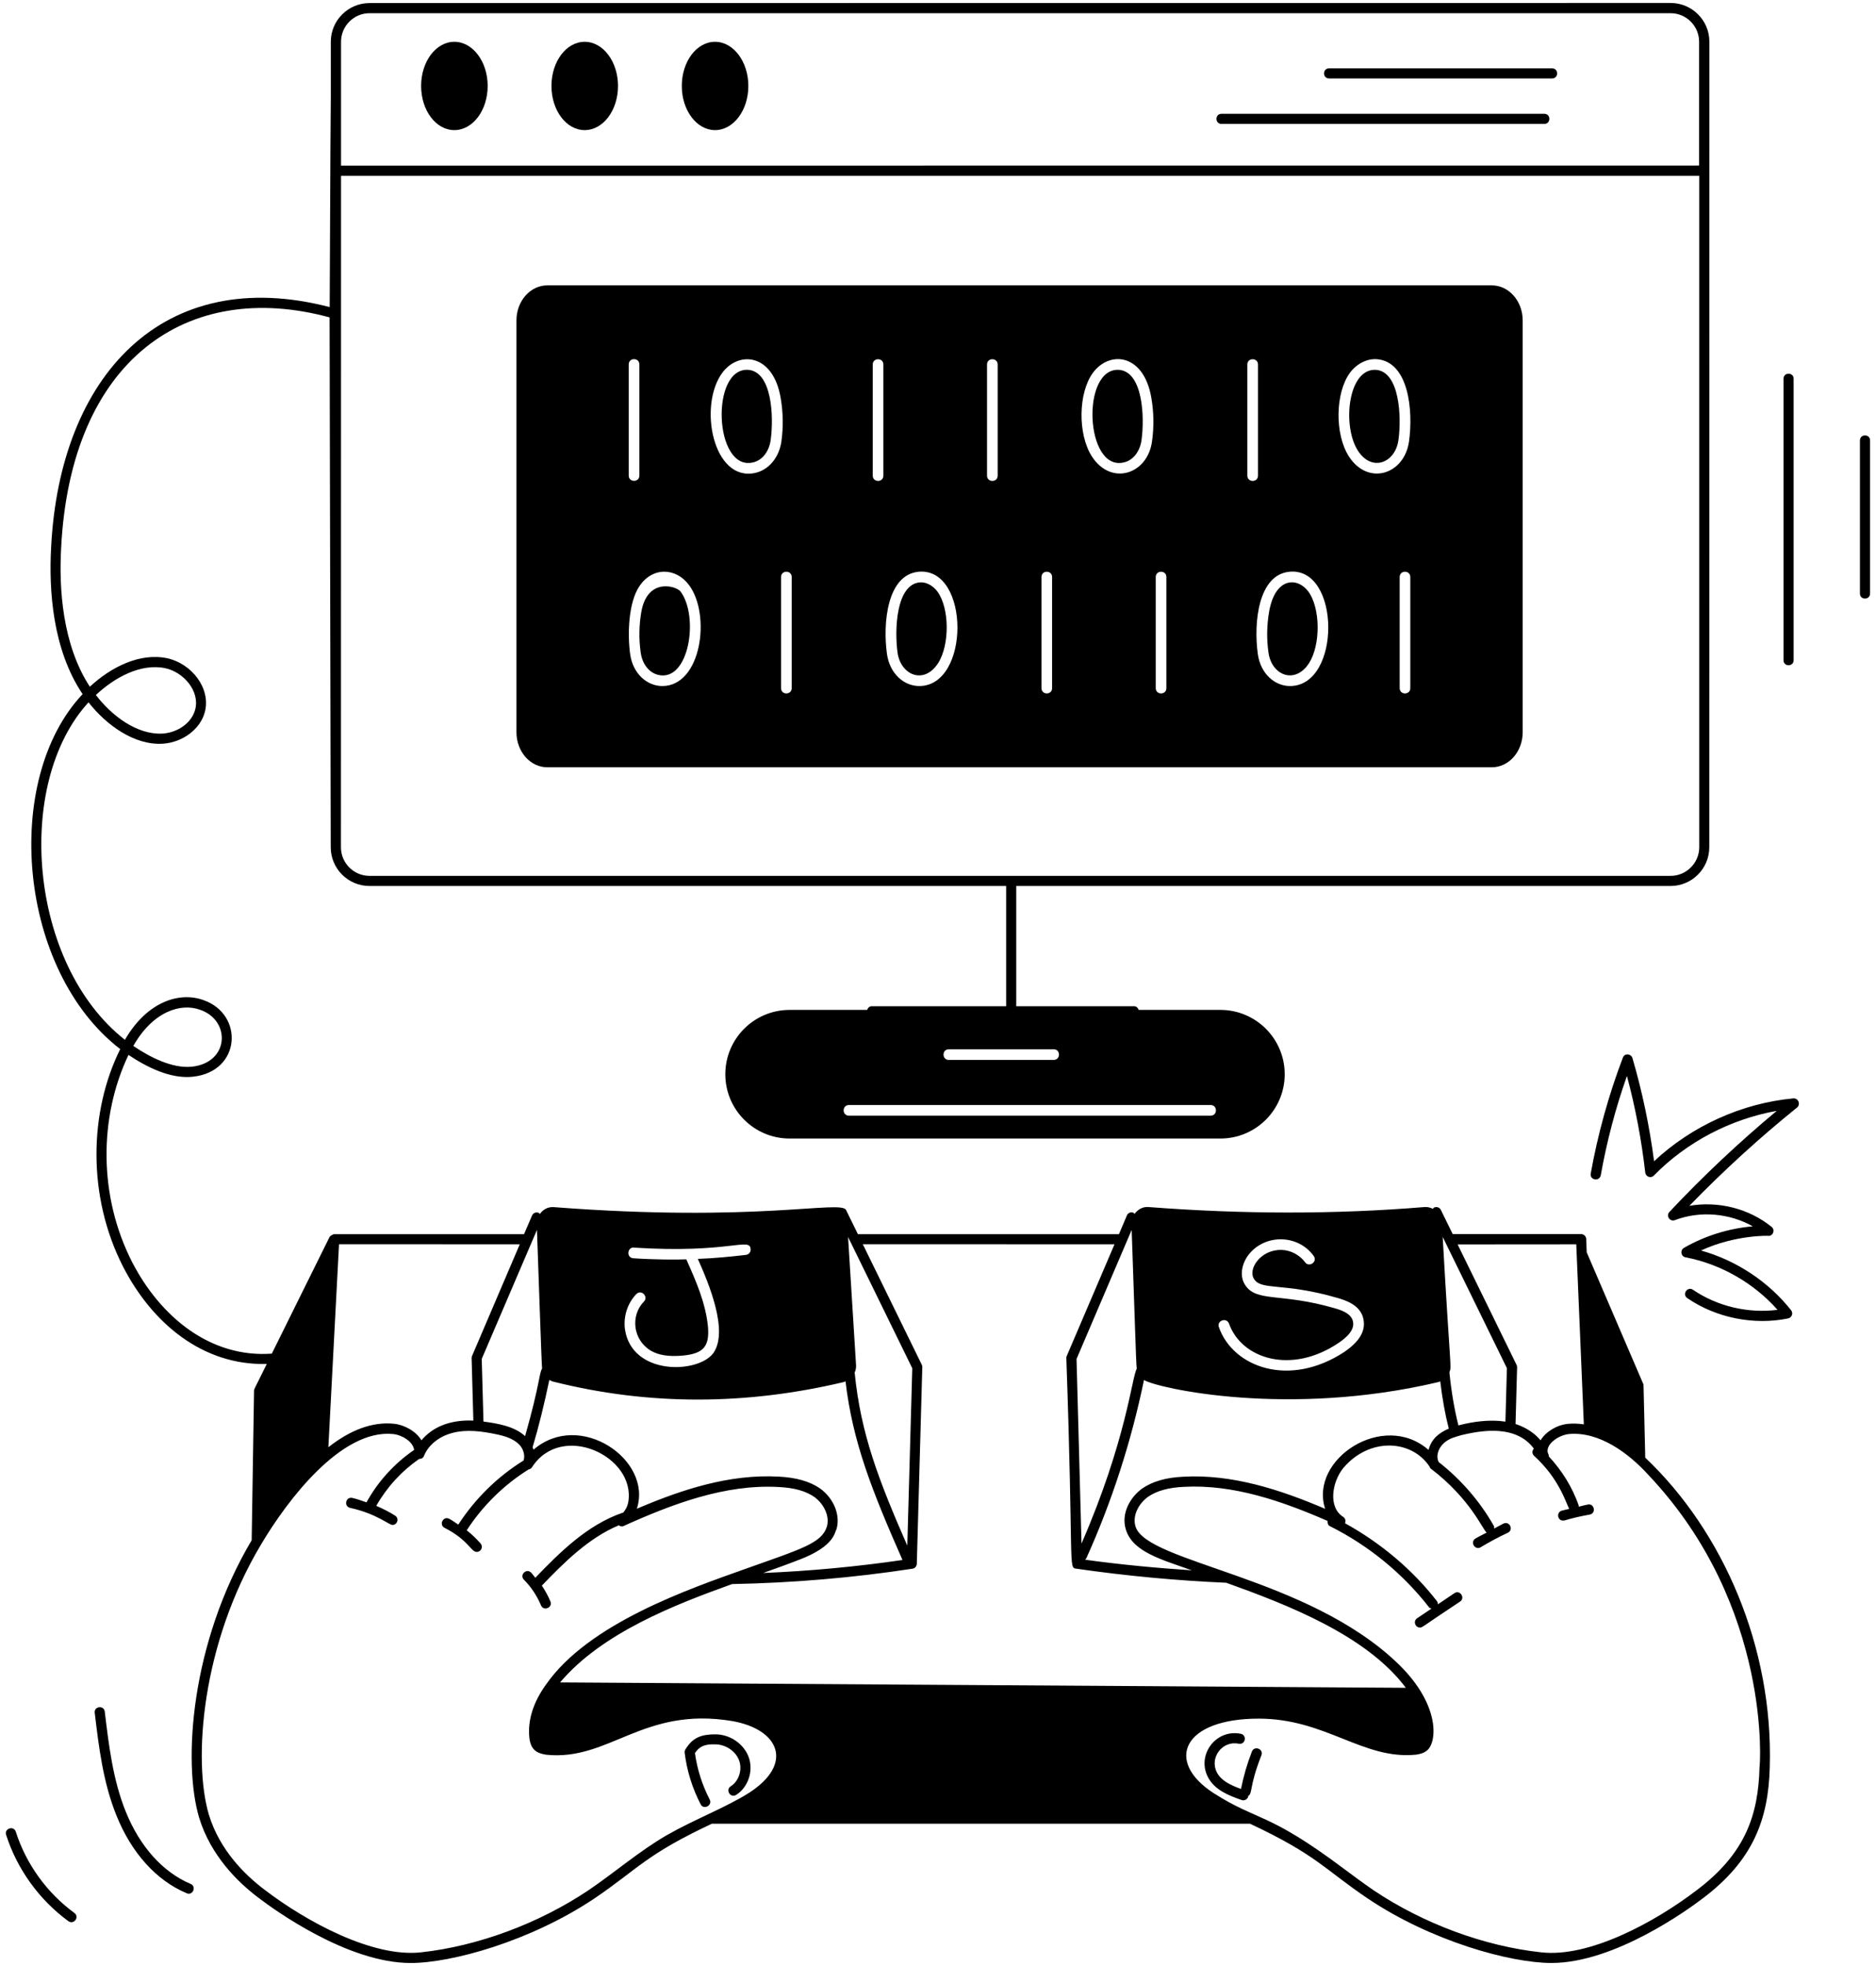 <svg width="84" height="88" viewBox="0 0 84 88" fill="none" xmlns="http://www.w3.org/2000/svg">
<path d="M69.469 87.863C72.301 87.863 75.598 85.465 76.262 84.957C78.5 83.265 79.184 81.43 79.243 79.097C79.403 73.742 77.16 68.554 73.668 65.245L73.59 61.972L71.047 56.054L71.024 55.456C71.02 55.335 70.918 55.238 70.797 55.238H65.047L64.516 54.156C64.461 54.042 64.325 53.999 64.211 54.05C64.188 54.062 64.18 54.089 64.16 54.109C64.051 54.054 63.93 54.019 63.797 54.027C59.762 54.359 55.633 54.351 51.418 54.027C51.164 54.007 50.942 54.14 50.801 54.335C50.785 54.32 50.778 54.296 50.754 54.285C50.637 54.234 50.504 54.288 50.457 54.406L50.102 55.242H38.414L37.883 54.16C37.656 53.699 33.925 54.734 24.793 54.031C24.531 54.011 24.308 54.144 24.171 54.339C24.152 54.324 24.144 54.296 24.121 54.288C24.007 54.238 23.871 54.292 23.824 54.406L23.464 55.242H14.96C14.918 55.242 14.785 55.316 14.757 55.367L12.171 60.589C9.429 60.788 7.183 58.953 5.91 56.48C4.414 53.542 4.421 50.019 5.753 47.218C6.574 47.769 7.64 48.3 8.629 48.195C10.804 47.968 10.925 45.402 9.121 44.769C8.062 44.378 6.601 44.804 5.593 46.542C1.285 43.163 0.632 35.062 3.964 31.437C4.75 32.441 6.007 33.367 7.289 33.289C8.187 33.23 8.98 32.629 9.175 31.859C9.445 30.793 8.57 29.703 7.496 29.465C6.253 29.199 4.957 29.871 4.023 30.738C2.789 28.848 2.636 26.332 2.738 24.519C3.164 16.086 8.39 12.476 14.758 14.207C14.762 15.274 14.805 36.859 14.809 37.922C14.809 38.879 15.586 39.657 16.543 39.657H45.051V45.039H39.032C38.93 45.039 38.86 45.114 38.828 45.204H35.356C33.766 45.204 32.477 46.493 32.477 48.083C32.477 49.672 33.766 50.961 35.356 50.961H54.645C56.234 50.961 57.524 49.672 57.524 48.083C57.524 46.493 56.234 45.204 54.645 45.204H50.984C50.953 45.11 50.883 45.039 50.781 45.039H45.504V39.657H74.801C75.758 39.657 76.535 38.879 76.535 37.922L76.539 1.867C76.539 0.91 75.762 0.133 74.805 0.133L16.547 0.137C15.59 0.137 14.812 0.914 14.812 1.871C14.812 8.125 14.824 -1.019 14.762 13.746C7.301 11.805 2.676 16.817 2.289 24.5C2.183 26.406 2.351 29.067 3.699 31.07C0.082 34.899 0.804 43.438 5.383 46.958C3.992 49.758 3.898 53.536 5.508 56.692C6.812 59.231 9.078 61.126 11.945 61.051C11.386 62.192 11.379 62.157 11.375 62.247L11.269 68.942C8.539 73.536 8.179 78.876 8.914 81.352C9.437 83.067 10.656 84.258 11.59 84.957C12.254 85.465 15.554 87.864 18.387 87.864C20.246 87.864 23.765 86.879 26.601 84.985C28.593 83.637 28.883 83.035 31.875 81.629H55.969C58.977 83.039 59.293 83.664 61.254 84.985C64.07 86.875 67.606 87.863 69.469 87.863ZM8.973 45.203C10.344 45.684 10.27 47.57 8.586 47.746C7.703 47.832 6.7 47.312 5.969 46.816C6.852 45.262 8.106 44.879 8.973 45.203ZM7.407 29.91C8.223 30.09 8.95 30.93 8.742 31.75C8.598 32.336 7.977 32.793 7.27 32.836C6.121 32.894 4.992 32.023 4.293 31.109C5.121 30.332 6.297 29.676 7.407 29.91ZM42.485 46.965H47.18C47.496 46.965 47.496 47.442 47.18 47.442H42.485C42.168 47.446 42.168 46.965 42.485 46.965ZM54.208 49.938H38.013C37.696 49.938 37.696 49.461 38.013 49.461H54.208C54.524 49.461 54.524 49.938 54.208 49.938ZM74.806 39.204H45.29C45.286 39.204 45.286 39.2 45.282 39.2C45.278 39.2 45.278 39.204 45.274 39.204H16.547C15.84 39.204 15.266 38.63 15.266 37.926L15.27 7.871H76.086V37.926C76.082 38.63 75.507 39.204 74.805 39.204H74.806ZM16.548 0.591H74.802C75.505 0.591 76.079 1.165 76.079 1.868V7.411L15.27 7.415V1.872C15.27 1.165 15.841 0.591 16.548 0.591ZM70.579 55.696L70.918 63.754C70.692 63.723 70.457 63.707 70.207 63.731C69.707 63.782 69.211 64.082 68.981 64.469C68.704 64.137 68.309 63.883 67.86 63.739L67.93 61.2C67.93 61.164 67.922 61.125 67.907 61.094L65.266 55.7L70.579 55.696ZM65.301 63.801C65.122 63.078 64.989 62.321 64.899 61.426C65.008 61.137 64.938 61.411 64.598 55.364L67.473 61.239L67.407 63.633C66.727 63.528 65.977 63.625 65.301 63.801ZM55.031 59.246C55.594 60.825 57.824 61.539 59.941 60.106C60.305 59.86 60.707 59.5 60.563 59.086C60.484 58.856 60.231 58.684 59.742 58.551C57.328 57.852 56.238 58.309 55.738 57.493C55.461 57.043 55.652 56.461 55.949 56.11C56.691 55.227 58.129 55.258 58.82 56.215C59.012 56.477 58.617 56.746 58.438 56.5C58.199 56.176 57.797 55.958 57.387 55.946C56.445 55.922 55.867 56.805 56.148 57.243C56.473 57.778 57.457 57.391 59.867 58.09C60.316 58.215 60.848 58.422 61.02 58.93C61.227 59.598 60.785 60.102 60.207 60.504C57.727 62.141 55.207 61.192 54.578 59.407C54.469 59.118 54.914 58.946 55.031 59.246ZM64.414 61.86C64.441 61.852 64.461 61.836 64.488 61.828C64.582 62.602 64.703 63.293 64.871 63.946C64.418 64.137 64.086 64.422 63.965 64.899C61.938 63.126 58.609 65.325 59.336 67.536C57.324 66.676 55.176 65.977 52.992 66.098C52.211 66.133 51.605 66.309 51.145 66.625C50.629 66.993 50.184 67.723 50.41 68.457C50.715 69.481 52.062 69.817 53.367 70.289C51.789 70.184 50.191 70.035 48.586 69.813C48.605 69.793 48.629 69.778 48.641 69.75C49.793 67.196 50.656 64.512 51.223 61.77C51.832 62.141 57.684 63.454 64.414 61.86ZM50.672 55.051C50.789 58.286 50.867 61.082 50.899 61.266C50.68 61.633 50.434 64.477 48.426 69.09L48.203 60.828L50.672 55.051ZM49.903 55.696L47.766 60.692C47.754 60.723 47.746 60.754 47.746 60.786C48.078 70.168 47.825 70.168 48.192 70.215C50.449 70.54 52.711 70.75 54.906 70.844C57.637 71.825 61.184 73.192 62.949 75.547L25.078 75.305C26.953 73.09 30.203 71.829 32.782 70.903C35.492 70.852 38.211 70.621 40.86 70.215C40.969 70.2 41.047 70.106 41.051 69.996L41.297 61.192C41.297 61.157 41.289 61.118 41.274 61.086L38.633 55.692L49.903 55.696ZM37.973 55.368L40.848 61.243L40.625 69.184C39.348 66.262 38.539 64.18 38.269 61.438C38.309 61.34 38.336 61.239 38.332 61.125L37.973 55.368ZM29.156 60.465C29.508 60.664 29.957 60.731 30.578 60.676C31.512 60.586 31.762 60.254 31.703 59.418C31.609 58.352 31.168 57.348 30.73 56.368C30.281 56.387 29.312 56.383 28.363 56.321C28.023 56.297 28.094 55.801 28.391 55.844C32.656 56.114 33.566 55.368 33.609 55.903C33.629 56.036 33.531 56.149 33.41 56.168C32.684 56.254 31.969 56.321 31.246 56.348C31.738 57.45 32.641 59.598 31.933 60.575C31.234 61.493 28.297 61.571 27.984 59.508C27.906 58.938 28.09 58.344 28.488 57.926C28.723 57.692 29.047 58.047 28.832 58.258C28.223 58.883 28.328 59.981 29.156 60.465ZM37.785 61.86C37.812 61.852 37.832 61.836 37.859 61.829C38.18 64.555 39.047 66.731 40.41 69.825C38.359 70.125 36.266 70.321 34.172 70.407C34.719 70.211 35.27 70.016 35.809 69.805C37.41 69.192 37.371 68.547 37.453 68.457C37.641 67.821 37.336 67.067 36.715 66.621C36.258 66.305 35.648 66.133 34.863 66.094C32.66 65.973 30.527 66.672 28.515 67.532C29.234 65.336 25.953 63.102 23.89 64.887C23.883 64.852 23.859 64.817 23.847 64.782C24.129 63.84 24.375 62.825 24.597 61.766C24.66 61.801 24.722 61.833 24.797 61.848C29.07 62.918 33.407 62.899 37.785 61.86ZM24.043 55.051C24.094 56.395 24.246 61.051 24.273 61.258C24.133 61.477 24.184 61.914 23.512 64.282C23.047 63.852 22.328 63.719 21.648 63.629L21.57 60.825L24.043 55.051ZM23.273 55.696L21.137 60.692C21.125 60.723 21.117 60.754 21.117 60.786L21.195 63.586C20.086 63.539 19.332 63.914 18.871 64.469C18.625 64.059 18.106 63.774 17.637 63.727C16.688 63.633 15.707 63.989 14.703 64.778L15.18 55.692L23.273 55.696ZM29.859 82.141C28.602 82.871 27.535 83.805 26.348 84.609C24.117 86.102 21.383 87.113 18.848 87.387C16.699 87.625 13.75 86.035 11.863 84.598C10.984 83.938 9.836 82.82 9.352 81.223C8.637 78.809 9.012 73.598 11.695 69.121C12.852 67.171 15.266 63.961 17.594 64.187C17.981 64.222 18.492 64.515 18.543 64.898C17.66 65.504 16.926 66.308 16.41 67.246C16.199 67.175 15.992 67.093 15.774 67.047C15.477 66.984 15.383 67.425 15.676 67.492C16.856 67.75 17.418 68.257 17.57 68.257C17.797 68.257 17.883 67.961 17.692 67.84C17.422 67.668 17.137 67.527 16.848 67.402C17.32 66.57 17.977 65.851 18.766 65.304C18.856 65.304 18.945 65.265 18.981 65.175C19.168 64.691 19.652 64.296 20.25 64.14C20.902 63.961 21.625 64.074 22.188 64.191C22.563 64.265 22.98 64.382 23.25 64.66C23.442 64.859 23.516 65.152 23.445 65.371C22.273 66.097 21.27 67.085 20.52 68.242C20.383 68.152 20.254 68.054 20.113 67.98C19.844 67.843 19.641 68.25 19.906 68.386C20.996 68.945 21.078 69.464 21.348 69.464C21.539 69.464 21.648 69.238 21.52 69.089C21.336 68.875 21.125 68.675 20.898 68.496C21.609 67.402 22.559 66.465 23.668 65.773C23.727 65.761 23.785 65.734 23.82 65.675C25.145 63.621 28.469 65.183 28.133 67.222C28.098 67.425 28.012 67.582 27.898 67.714C27.887 67.718 27.879 67.71 27.867 67.714C26.277 68.265 25.051 69.5 23.969 70.621C23.902 70.546 23.852 70.46 23.781 70.39C23.57 70.179 23.246 70.496 23.461 70.71C23.785 71.035 24.047 71.433 24.223 71.855C24.34 72.132 24.758 71.96 24.645 71.679C24.543 71.433 24.41 71.195 24.262 70.972C25.242 69.953 26.348 68.843 27.707 68.273C27.77 68.32 27.848 68.343 27.922 68.304C30.105 67.32 32.457 66.429 34.848 66.558C35.551 66.589 36.078 66.738 36.461 67.003C36.852 67.281 37.172 67.832 37.023 68.335C36.793 69.07 35.895 69.328 33.391 70.218C30.891 71.109 26.348 72.656 24.442 75.41C23.875 76.191 23.621 77.011 23.703 77.781C23.762 78.308 24.016 78.476 24.457 78.542C27.285 78.835 28.789 76.367 32.785 77.035C34.895 77.406 35.562 78.949 33.531 80.253C32.496 80.906 31.098 81.434 29.859 82.141ZM60.14 83.621C56.738 81.074 56.351 81.543 54.324 80.25C52.148 78.828 52.957 76.926 56.359 76.926C59.367 76.926 61.031 78.778 63.406 78.539C63.562 78.516 63.742 78.477 63.887 78.359C64.348 78.008 64.508 76.328 62.629 74.496C58.57 70.551 51.332 69.957 50.844 68.324C50.688 67.824 51.012 67.277 51.406 66.996C51.793 66.731 52.316 66.582 53.016 66.551C55.23 66.434 57.402 67.188 59.445 68.078C59.434 68.172 59.461 68.27 59.551 68.313C61.274 69.172 62.813 70.43 63.992 71.949C64.02 71.984 64.059 71.988 64.098 72L63.453 72.434C63.266 72.559 63.359 72.848 63.578 72.848C63.703 72.848 63.609 72.856 65.375 71.688C65.625 71.52 65.367 71.141 65.121 71.312L64.383 71.809C64.383 71.762 64.375 71.715 64.344 71.672C63.234 70.242 61.809 69.055 60.223 68.18C60.27 68.078 60.238 67.957 60.141 67.895C59.457 67.465 59.641 66.324 60.156 65.699C61.321 64.332 63.203 64.426 64.012 65.648C64.028 65.676 64.031 65.711 64.059 65.731C65.848 67.09 66.391 68.477 66.567 68.598C66.403 68.688 66.231 68.766 66.067 68.863C65.809 69.016 66.043 69.41 66.301 69.254C66.695 69.016 67.106 68.797 67.516 68.606C67.781 68.481 67.602 68.07 67.32 68.195C67.18 68.262 67.043 68.348 66.902 68.418C66.902 68.379 66.91 68.34 66.891 68.305C66.27 67.203 65.414 66.219 64.418 65.441C64.242 65.09 64.481 64.496 65.192 64.312C65.195 64.312 65.199 64.305 65.203 64.305C65.356 64.254 65.516 64.215 65.668 64.184C66.766 63.945 67.996 63.918 68.68 64.84C68.68 64.84 68.676 64.84 68.676 64.844C68.59 64.938 68.598 65.082 68.691 65.164C69.801 66.176 70.102 67.223 70.262 67.539C70.152 67.566 70.039 67.586 69.93 67.617C69.68 67.691 69.731 68.062 69.992 68.062C70.012 68.062 70.035 68.059 70.055 68.055C70.426 67.945 70.805 67.859 71.18 67.793C71.484 67.738 71.387 67.281 71.102 67.344C70.961 67.367 70.824 67.41 70.684 67.441C70.684 67.422 70.695 67.402 70.688 67.383C70.402 66.566 69.938 65.82 69.348 65.188C69.34 65.145 69.379 65.207 69.297 65C69.234 64.617 69.801 64.234 70.25 64.188C71.594 64.066 72.91 65.027 73.813 66.023C79.391 71.922 78.801 79.179 78.785 79.089C78.731 81.207 78.176 82.941 75.984 84.597C74.102 86.035 71.156 87.636 69.004 87.386C66.461 87.113 63.727 86.101 61.504 84.609C61.043 84.293 60.582 83.949 60.14 83.621Z" fill="black"/>
<path d="M54.695 5.547H69.148C69.449 5.547 69.449 5.094 69.148 5.094H54.695C54.394 5.094 54.394 5.547 54.695 5.547Z" fill="black"/>
<path d="M59.512 3.512H69.496C69.797 3.512 69.797 3.059 69.496 3.059H59.512C59.211 3.059 59.211 3.512 59.512 3.512Z" fill="black"/>
<path d="M20.344 5.824C21.168 5.824 21.836 4.941 21.836 3.847C21.836 2.758 21.168 1.871 20.344 1.871C19.52 1.871 18.856 2.754 18.856 3.847C18.856 4.941 19.52 5.824 20.344 5.824Z" fill="black"/>
<path d="M26.18 5.824C27.004 5.824 27.672 4.941 27.672 3.847C27.672 2.758 27.004 1.871 26.18 1.871C25.356 1.871 24.692 2.754 24.692 3.847C24.692 4.941 25.356 5.824 26.18 5.824Z" fill="black"/>
<path d="M32.016 5.824C32.84 5.824 33.508 4.941 33.508 3.847C33.508 2.758 32.84 1.871 32.016 1.871C31.192 1.871 30.528 2.754 30.528 3.847C30.528 4.941 31.196 5.824 32.016 5.824Z" fill="black"/>
<path d="M41.973 26.477C41.789 26.231 41.492 26.043 41.188 26.067C40.129 26.157 40.047 28.168 40.188 29.207C40.328 30.223 41.375 30.66 42.004 29.684C42.532 28.86 42.516 27.211 41.973 26.477Z" fill="black"/>
<path d="M50.113 16.555C48.398 16.434 48.578 21.102 50.316 20.7C50.73 20.61 51.043 20.215 51.113 19.696C51.258 18.649 51.168 16.649 50.113 16.555Z" fill="black"/>
<path d="M28.715 27.391C28.613 27.992 28.602 28.602 28.688 29.207C28.758 29.727 29.07 30.121 29.485 30.211C30.852 30.52 31.309 27.606 30.473 26.477C30.289 26.231 28.988 25.832 28.715 27.391Z" fill="black"/>
<path d="M56.824 27.391C56.722 27.993 56.711 28.606 56.797 29.207C56.937 30.231 57.984 30.653 58.613 29.684C59.14 28.86 59.125 27.211 58.582 26.477C58.093 25.821 57.093 25.825 56.824 27.391Z" fill="black"/>
<path d="M33.512 16.555C31.801 16.426 31.969 21.098 33.711 20.7C34.125 20.61 34.438 20.215 34.508 19.696C34.653 18.649 34.567 16.649 33.512 16.555Z" fill="black"/>
<path d="M66.797 12.773H24.508C23.742 12.773 23.125 13.476 23.125 14.343V32.773C23.125 33.641 23.742 34.344 24.508 34.344H66.797C67.563 34.344 68.18 33.641 68.18 32.773V14.339C68.18 13.476 67.559 12.773 66.797 12.773ZM28.152 16.312C28.152 15.996 28.629 15.996 28.629 16.312V21.285C28.629 21.601 28.152 21.601 28.152 21.285V16.312ZM29.656 30.707C28.976 30.707 28.336 30.16 28.215 29.273C28.093 28.387 28.136 26.98 28.625 26.246C29.211 25.363 30.265 25.395 30.855 26.192C31.84 27.52 31.41 30.707 29.656 30.707ZM33.816 21.168C31.925 21.582 31.258 18.152 32.343 16.684C33.078 15.695 34.613 15.824 34.953 17.801C35.066 18.449 35.078 19.109 34.988 19.762C34.883 20.48 34.425 21.031 33.816 21.168ZM35.449 30.801C35.449 31.117 34.972 31.117 34.972 30.801V25.828C34.972 25.512 35.449 25.512 35.449 25.828V30.801ZM39.554 21.289C39.554 21.605 39.078 21.605 39.078 21.289V16.316C39.078 16 39.554 16 39.554 16.316V21.289ZM41.16 30.707C40.48 30.707 39.84 30.16 39.715 29.273C39.523 27.898 39.718 25.715 41.144 25.59C43.437 25.402 43.449 30.707 41.16 30.707ZM44.672 21.289C44.672 21.605 44.195 21.605 44.195 21.289V16.316C44.195 16 44.672 16 44.672 16.316V21.289ZM47.109 30.801C47.109 31.117 46.633 31.117 46.633 30.801V25.828C46.633 25.512 47.109 25.512 47.109 25.828V30.801ZM51.582 19.762C51.379 21.238 49.75 21.762 48.89 20.43C48.25 19.434 48.277 17.578 48.941 16.68C49.687 15.68 51.211 15.828 51.551 17.797C51.664 18.449 51.675 19.11 51.582 19.762ZM52.226 30.801C52.226 31.117 51.75 31.117 51.75 30.801V25.828C51.75 25.512 52.226 25.512 52.226 25.828V30.801ZM55.851 21.289V16.316C55.851 16 56.328 16 56.328 16.316V21.289C56.328 21.605 55.851 21.605 55.851 21.289ZM57.761 30.707C57.082 30.707 56.441 30.16 56.32 29.273C56.125 27.871 56.34 25.711 57.75 25.59C60.035 25.387 60.062 30.707 57.761 30.707ZM60.398 20.43C59.758 19.434 59.785 17.578 60.449 16.68C60.754 16.274 61.218 16.043 61.66 16.078C63.074 16.2 63.285 18.36 63.09 19.762C62.879 21.247 61.254 21.758 60.398 20.43ZM63.148 30.801C63.148 31.117 62.672 31.117 62.672 30.801V25.828C62.672 25.512 63.148 25.512 63.148 25.828V30.801Z" fill="black"/>
<path d="M61.617 16.555C60.351 16.469 60.09 19.071 60.801 20.172C61.429 21.145 62.476 20.719 62.617 19.696C62.761 18.657 62.672 16.645 61.617 16.555Z" fill="black"/>
<path d="M80.297 49.164C77.996 49.379 75.75 50.398 74.063 51.977C73.859 50.414 73.535 48.863 73.094 47.359C73.035 47.164 72.746 47.125 72.664 47.344C72.027 49.02 71.543 50.766 71.227 52.527C71.172 52.824 71.621 52.898 71.676 52.605C71.945 51.098 72.336 49.605 72.848 48.16C73.227 49.574 73.5 51.023 73.668 52.484C73.688 52.672 73.922 52.758 74.055 52.617C75.516 51.121 77.488 50.09 79.555 49.723C77.867 51.129 76.25 52.648 74.75 54.246C74.586 54.422 74.77 54.699 74.996 54.613C76.129 54.184 77.434 54.301 78.484 54.891C77.403 54.984 76.348 55.312 75.399 55.855C75.219 55.961 75.262 56.238 75.469 56.277C77.043 56.578 78.528 57.426 79.59 58.629C78.281 58.797 76.891 58.473 75.805 57.73C75.559 57.562 75.301 57.934 75.551 58.105C76.848 58.992 78.539 59.328 80.067 59.012C80.231 58.977 80.305 58.781 80.199 58.648C79.188 57.367 77.742 56.414 76.164 55.973C77.711 55.254 79.277 55.309 79.184 55.32C79.398 55.32 79.492 55.051 79.328 54.918C78.309 54.09 76.93 53.75 75.644 53.973C77.16 52.41 78.777 50.934 80.469 49.57C80.629 49.43 80.531 49.148 80.297 49.164Z" fill="black"/>
<path d="M80.312 29.551V16.953C80.312 16.652 79.859 16.652 79.859 16.953V29.551C79.855 29.852 80.312 29.852 80.312 29.551Z" fill="black"/>
<path d="M83.281 19.715V26.567C83.281 26.867 83.734 26.867 83.734 26.567V19.715C83.738 19.414 83.281 19.414 83.281 19.715Z" fill="black"/>
<path d="M8.359 84.742C8.632 84.863 8.812 84.441 8.535 84.324C7.293 83.801 6.261 82.652 5.629 81.086C5.058 79.672 4.871 78.117 4.691 76.613C4.656 76.316 4.203 76.367 4.242 76.668C4.425 78.199 4.617 79.785 5.211 81.254C5.882 82.933 7 84.172 8.359 84.742Z" fill="black"/>
<path d="M3.062 85.992C3.304 86.168 3.574 85.805 3.332 85.625C2.101 84.726 1.171 83.437 0.707 81.988C0.617 81.703 0.183 81.84 0.273 82.125C0.765 83.664 1.757 85.039 3.062 85.992Z" fill="black"/>
<path d="M31.777 80.547C31.441 79.895 31.218 79.199 31.117 78.469C31.316 78.168 31.558 78.059 32.035 78.078C32.496 78.082 32.941 78.383 33.093 78.793C33.25 79.207 33.082 79.727 32.722 79.953C32.465 80.114 32.711 80.5 32.961 80.34C33.504 80 33.75 79.254 33.519 78.637C33.297 78.051 32.691 77.633 32.039 77.629C31.418 77.629 31.019 77.758 30.687 78.309C30.66 78.352 30.652 78.403 30.656 78.453C30.757 79.266 31 80.043 31.375 80.766C31.507 81.02 31.914 80.813 31.777 80.547Z" fill="black"/>
<path d="M56.055 78.398C55.844 78.941 55.68 79.504 55.567 80.074C55.102 79.906 54.688 79.71 54.492 79.343C54.141 78.679 54.731 77.894 55.465 78.05C55.778 78.101 55.84 77.664 55.559 77.605C54.434 77.378 53.563 78.562 54.094 79.558C54.391 80.117 55 80.363 55.598 80.57C55.707 80.609 55.844 80.55 55.887 80.429C55.891 80.418 55.883 80.406 55.883 80.394C56.106 80.257 55.91 80.027 56.481 78.566C56.59 78.281 56.164 78.124 56.055 78.398Z" fill="black"/>
</svg>

